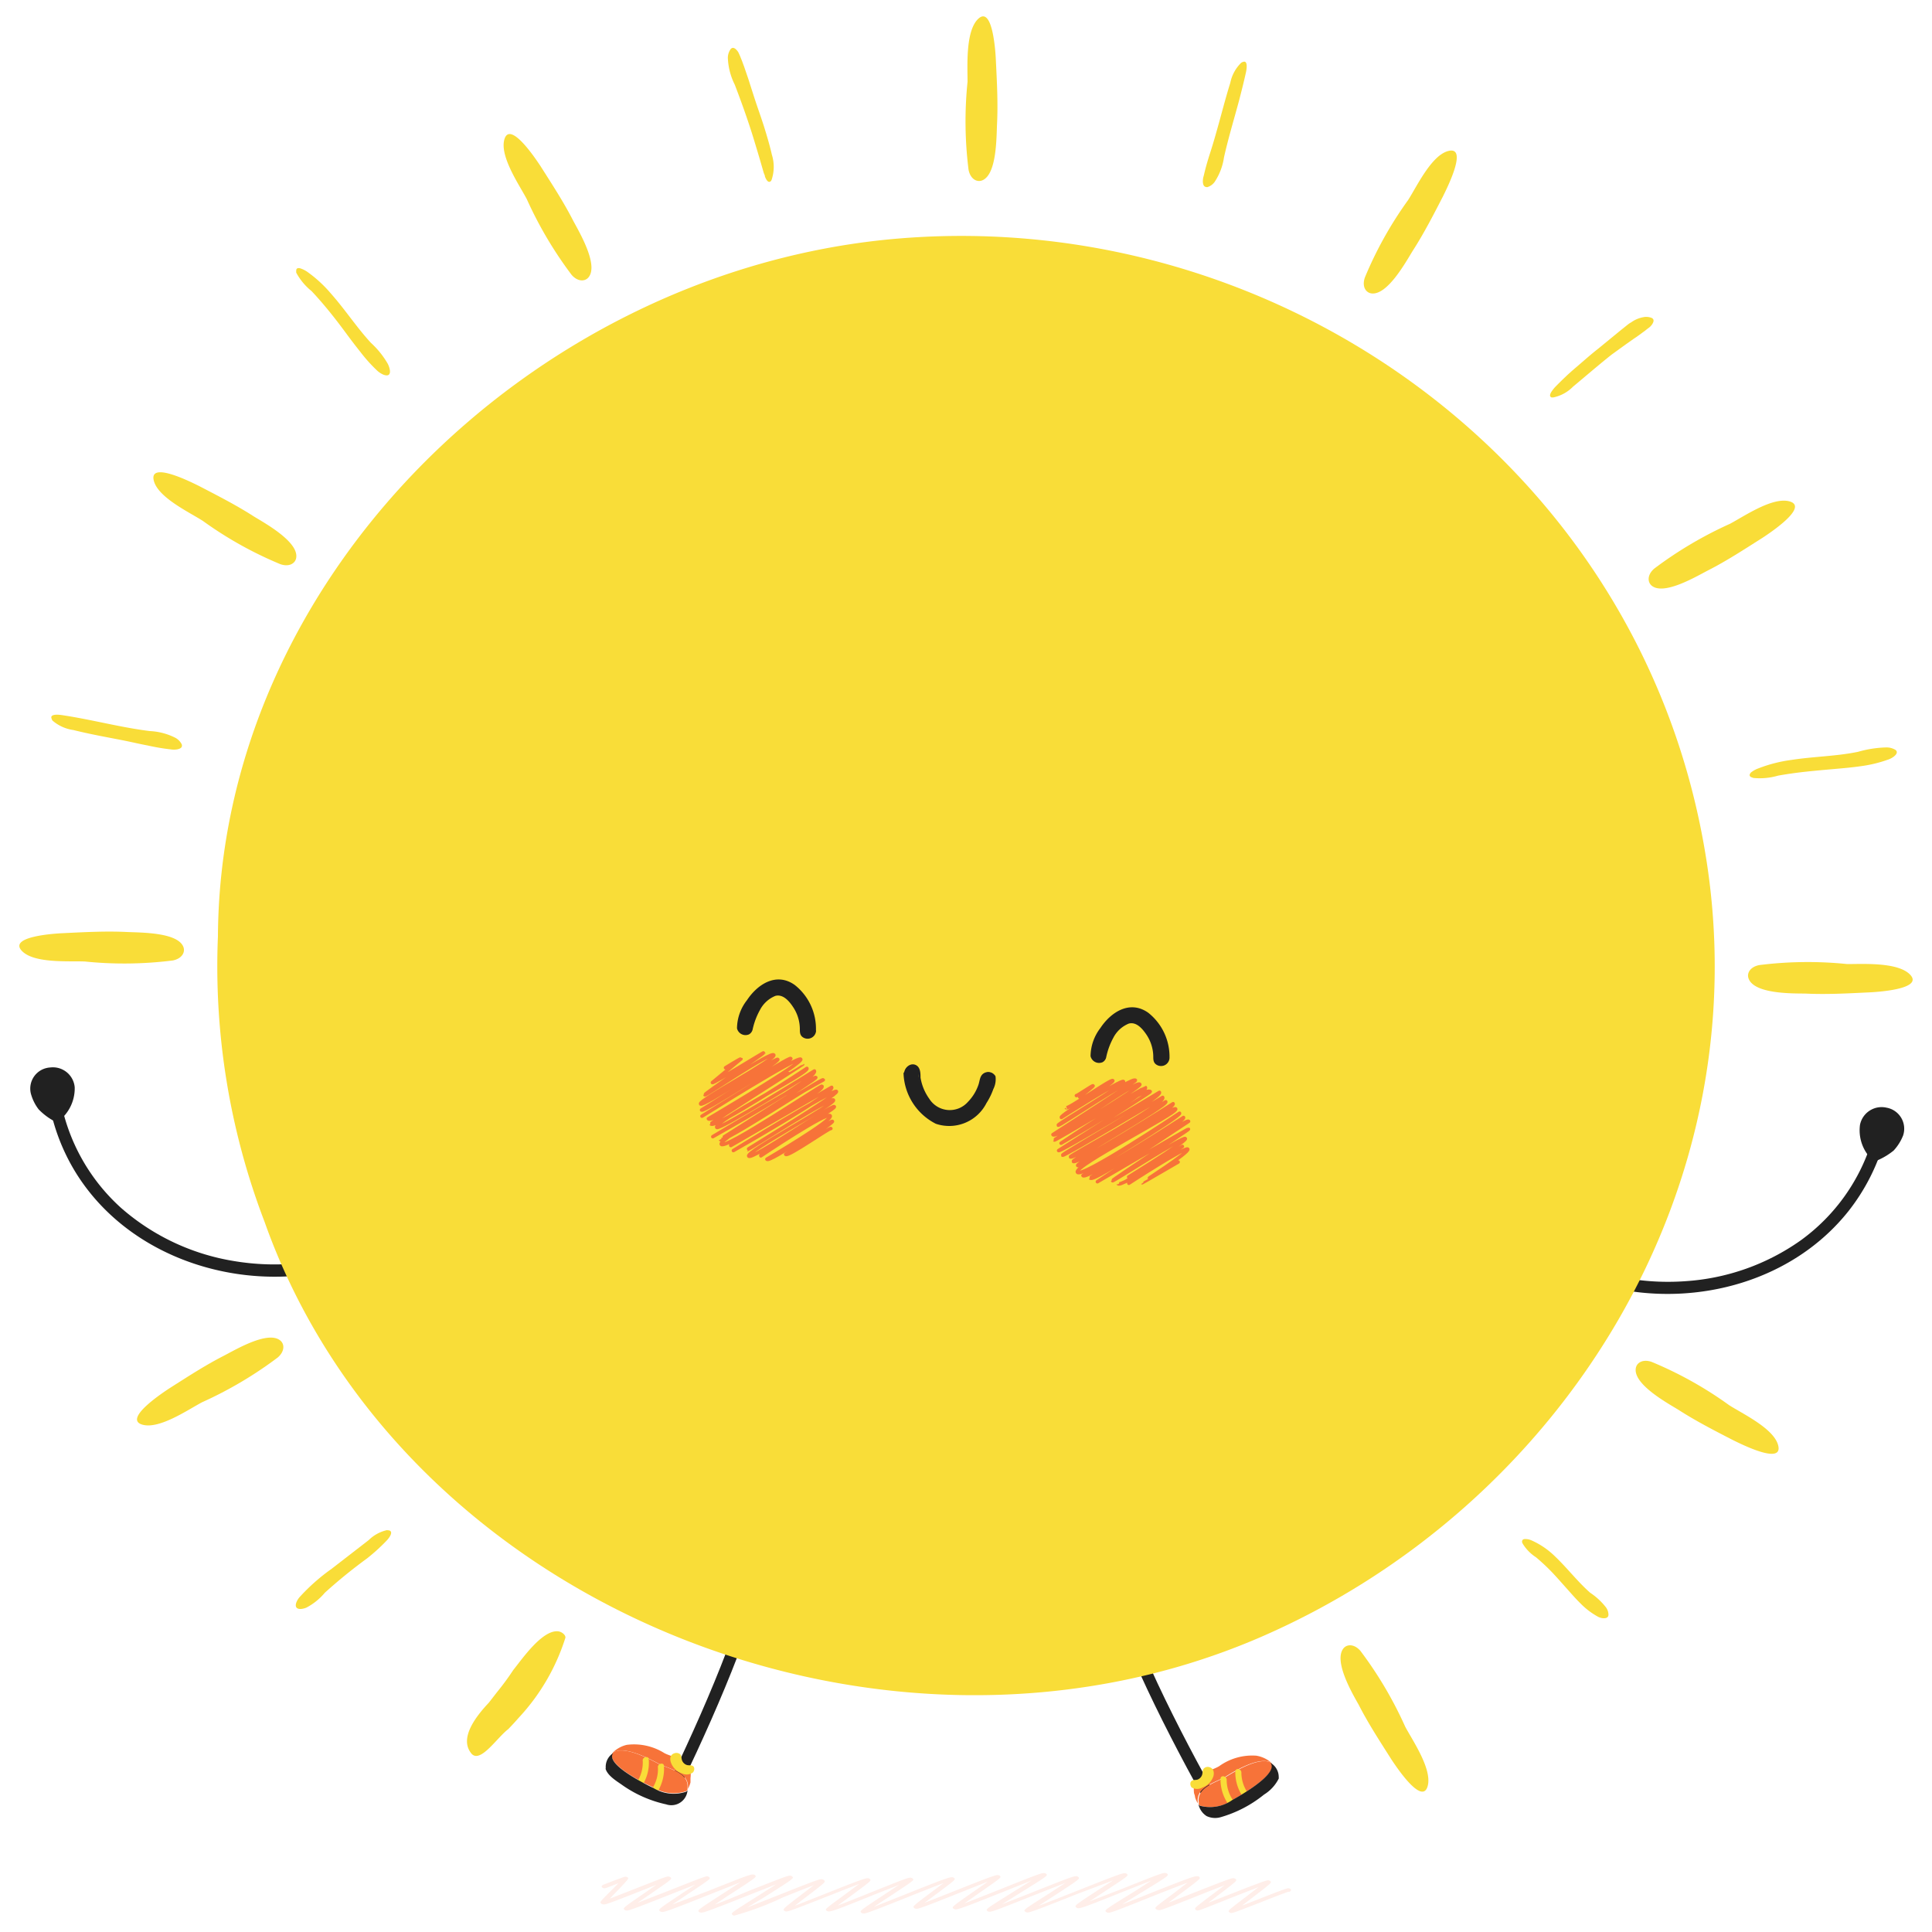 <svg id="レイヤー_1" data-name="レイヤー 1" xmlns="http://www.w3.org/2000/svg" viewBox="0 0 150 150"><defs><style>.cls-1{fill:#212121;}.cls-2{fill:#f77339;}.cls-3{fill:#f9dd38;}.cls-4{fill:none;stroke:#f77339;stroke-linecap:round;stroke-linejoin:round;stroke-width:0.27px;}.cls-5{opacity:0.35;}.cls-6{fill:#ffcdbf;}</style></defs><path class="cls-1" d="M23.53,99c-6.71.76-13.89-2-17.58-7.85a15.66,15.66,0,0,1-2.14-5.51c-.11-.58.78-.82.89-.23A15,15,0,0,0,9.42,93.8,17.55,17.55,0,0,0,18,97.88a19.19,19.19,0,0,0,5.56.16c.59-.07.58.86,0,.93Z"/><path class="cls-1" d="M4.37,86.61c-.54-.36-1-.6-1.26-1.13a3.8,3.8,0,0,1-.33-.86,1,1,0,0,1,0-.35,1.16,1.16,0,0,1,.71-.8,1.52,1.52,0,0,1,.55-.13,1.33,1.33,0,0,1,.85.31,1.39,1.39,0,0,1,.27.32c.42.8-.12,1.79-.62,2.49Z"/><path class="cls-1" d="M4.13,87A4.91,4.91,0,0,1,3,86.13a3.47,3.47,0,0,1-.61-1.25,1.64,1.64,0,0,1,1.5-2,1.7,1.7,0,0,1,1.91,1.53A3.2,3.2,0,0,1,4.6,87c-.49.34-.94-.46-.46-.8a2.48,2.48,0,0,0,.72-1.44.8.8,0,0,0-1-.92c-.7.2-.62.78-.35,1.33a2.72,2.72,0,0,0,1.12,1C5.1,86.54,4.63,87.33,4.13,87Z"/><path class="cls-1" d="M125.24,100c6.59,1.46,14-.56,18.3-6a15.81,15.81,0,0,0,2.71-5.25c.17-.57-.7-.9-.87-.33a14.91,14.91,0,0,1-5.57,7.88,17.44,17.44,0,0,1-8.94,3.17,18.76,18.76,0,0,1-5.54-.42c-.58-.12-.66.8-.09.92Z"/><path class="cls-1" d="M145.59,89.66c.57-.3,1.08-.49,1.36-1a4.3,4.3,0,0,0,.43-.82,1.38,1.38,0,0,0,0-.35,1.15,1.15,0,0,0-.62-.87,1.52,1.52,0,0,0-.54-.19,1.35,1.35,0,0,0-.87.22,1.18,1.18,0,0,0-.3.29c-.51.76-.07,1.79.35,2.54A1.49,1.49,0,0,0,145.59,89.66Z"/><path class="cls-1" d="M145.78,90.08a5.19,5.19,0,0,0,1.24-.75,3.73,3.73,0,0,0,.74-1.18A1.66,1.66,0,0,0,146.47,86a1.71,1.71,0,0,0-2.06,1.33,3.17,3.17,0,0,0,.91,2.68c.45.4,1-.36.54-.75a2.46,2.46,0,0,1-.57-1.5.81.81,0,0,1,1.12-.81c.68.27.53.84.21,1.36a2.75,2.75,0,0,1-1.23.91C144.87,89.51,145.25,90.35,145.78,90.08Z"/><path class="cls-1" d="M84.73,119.73c1.94,7,5.21,13.53,8.7,19.88.29.52,1,0,.76-.53-3.45-6.27-6.67-12.73-8.59-19.66-.16-.57-1-.26-.87.31Z"/><path class="cls-1" d="M59.55,117.87c-1.5,7-4.33,13.67-7.4,20.13-.26.54.53,1,.79.48,3.11-6.54,6-13.25,7.5-20.36.13-.58-.76-.84-.89-.25Z"/><path class="cls-2" d="M51.14,136.93a2.21,2.21,0,0,0,.27.12c.82.35,2.09.67,2,1.74l0,.17,0-.08a1.8,1.8,0,0,0,.2-.5c0-.11,0-.22,0-.32a2.72,2.72,0,0,0,0-.64.73.73,0,0,0-.23-.13l-.19-.06c-.3-.1-.35-.36-.43-.53a.25.25,0,0,0-.09-.13c-.32-.19-.75-.28-1.09-.46a4.43,4.43,0,0,0-2.92-.64,2.28,2.28,0,0,0-1,.52l-.07.08C48.46,135.53,50.26,136.46,51.14,136.93Z"/><path class="cls-2" d="M50.42,138.63l.31.15a3,3,0,0,0,2.56.28l.09-.1,0-.17c.09-1.07-1.18-1.39-2-1.74a2.21,2.21,0,0,1-.27-.12c-.88-.47-2.68-1.4-3.53-.86C47.07,136.77,49.08,138,50.42,138.63Z"/><path class="cls-3" d="M52.09,136.84c-.1-.3-.07-.61.28-.72a.46.46,0,0,1,.45.09c.1.13.08.33.14.48a.59.59,0,0,0,.33.33c.16.07.34,0,.5.09s.14.37,0,.51a.82.82,0,0,1-.83.07A1.39,1.39,0,0,1,52.09,136.84Z"/><path class="cls-3" d="M51.08,137.19a2.77,2.77,0,0,1-.44,1.67c-.14.27.27.52.41.25a3.4,3.4,0,0,0,.5-2c0-.31-.51-.19-.47.11Z"/><path class="cls-3" d="M49.9,136.68a2.77,2.77,0,0,1-.44,1.67c-.14.27.27.52.42.25a3.31,3.31,0,0,0,.49-2c0-.31-.51-.19-.47.11Z"/><path class="cls-1" d="M53.38,139l-.09.1a3,3,0,0,1-2.56-.28l-.31-.15c-1.34-.68-3.35-1.86-2.81-2.56a1.26,1.26,0,0,0-.58,1.15.2.2,0,0,0,0,.11c.18.5.79.88,1.21,1.17a9.4,9.4,0,0,0,3.48,1.55A1.26,1.26,0,0,0,53.38,139Z"/><path class="cls-2" d="M95.16,137.93l-.26.14c-.8.39-2.05.79-1.9,1.86,0,0,0,.11,0,.16L93,140a1.48,1.48,0,0,1-.22-.49c0-.11-.06-.21-.08-.32a3.51,3.51,0,0,1,0-.64.74.74,0,0,1,.23-.14l.18-.08c.29-.11.33-.38.4-.55a.24.24,0,0,1,.08-.13c.31-.21.74-.33,1.06-.52a4.4,4.4,0,0,1,2.88-.82,2.33,2.33,0,0,1,1.07.46l.07.07C97.75,136.38,96,137.41,95.16,137.93Z"/><path class="cls-2" d="M96,139.58l-.3.17a3,3,0,0,1-2.54.44l-.09-.1c0-.05,0-.11,0-.16-.15-1.07,1.1-1.47,1.9-1.86l.26-.14c.85-.52,2.59-1.55,3.47-1.07C99.21,137.53,97.28,138.83,96,139.58Z"/><path class="cls-3" d="M94.21,137.9c.08-.31,0-.62-.32-.7a.42.42,0,0,0-.44.12c-.1.13-.07.33-.12.48a.59.59,0,0,1-.31.35c-.16.08-.34,0-.5.12s-.11.38,0,.51a.84.84,0,0,0,.84,0A1.4,1.4,0,0,0,94.21,137.9Z"/><path class="cls-3" d="M94.76,138.1a3.36,3.36,0,0,0,.62,2c.16.26.55,0,.39-.28a2.74,2.74,0,0,1-.53-1.63c0-.31-.46-.4-.48-.09Z"/><path class="cls-3" d="M95.91,137.53a3.32,3.32,0,0,0,.61,2c.16.27.56,0,.4-.27a2.8,2.8,0,0,1-.54-1.64c0-.3-.45-.39-.47-.08Z"/><path class="cls-1" d="M93.05,140.09l.09.1a3,3,0,0,0,2.54-.44l.3-.17c1.3-.75,3.23-2.05,2.65-2.72a1.27,1.27,0,0,1,.65,1.12.43.43,0,0,1,0,.11,3.09,3.09,0,0,1-1.14,1.24,9.51,9.51,0,0,1-3.38,1.76,1.55,1.55,0,0,1-1.08-.09A1.44,1.44,0,0,1,93.05,140.09Z"/><path class="cls-3" d="M16.92,72.7C17.08,45,41.05,21.53,68.58,18.63,98.25,15.56,127,35.4,132.31,65.72c4.66,26.37-11,51.35-34.68,61.49-29.2,12.47-66.52-2.54-77.09-32.35A55.46,55.46,0,0,1,16.92,72.7Z"/><path class="cls-3" d="M76.27,14c-.43.18-.93-.11-1.07-.81a30.08,30.08,0,0,1-.08-6.84c0-1.22-.16-3.88.79-4.85C77.09.3,77.3,4.19,77.32,4.7c.08,1.64.17,3.28.09,4.92C77.36,10.64,77.4,13.53,76.27,14Z"/><path class="cls-3" d="M45.71,21.51c-.28.37-.86.37-1.33-.17a30.75,30.75,0,0,1-3.48-5.88c-.57-1.08-2.09-3.28-1.75-4.6.42-1.63,2.55,1.64,2.83,2.06.88,1.39,1.78,2.76,2.53,4.23C45,18.06,46.46,20.54,45.71,21.51Z"/><path class="cls-3" d="M23,43.29c-.06.46-.56.75-1.24.51a29.65,29.65,0,0,1-6-3.35c-1-.65-3.45-1.79-3.81-3.1-.45-1.63,3,.14,3.48.37,1.46.76,2.92,1.5,4.3,2.39C20.64,40.66,23.17,42.07,23,43.29Z"/><path class="cls-3" d="M14.23,73.5c.18.43-.11.93-.81,1.07a30.08,30.08,0,0,1-6.84.08c-1.22-.05-3.88.16-4.85-.79-1.2-1.18,2.69-1.39,3.2-1.41,1.64-.08,3.28-.17,4.92-.09C10.87,72.41,13.76,72.37,14.23,73.5Z"/><path class="cls-3" d="M21.74,104.06c.37.28.37.86-.17,1.33a30.75,30.75,0,0,1-5.88,3.48c-1.08.57-3.28,2.09-4.6,1.75-1.63-.42,1.64-2.55,2.06-2.83,1.39-.88,2.76-1.78,4.23-2.53C18.29,104.79,20.77,103.31,21.74,104.06Z"/><path class="cls-3" d="M43.37,126.66c.32.06.61.35.51.55a16.29,16.29,0,0,1-3.61,6.16c-.26.3-.53.59-.81.88-.89.67-2.24,2.8-2.91,1.83-.87-1.16.38-2.8,1.4-3.88l.66-.85a20.81,20.81,0,0,0,1.24-1.69C40.5,128.86,42.12,126.48,43.37,126.66Z"/><path class="cls-3" d="M104.29,128c.28-.37.86-.37,1.33.17a30.53,30.53,0,0,1,3.48,5.89c.57,1.07,2.09,3.27,1.75,4.59-.42,1.63-2.55-1.64-2.83-2.06-.88-1.39-1.78-2.76-2.53-4.23C105,131.49,103.54,129,104.29,128Z"/><path class="cls-3" d="M127,106.25c.06-.46.56-.75,1.24-.51a29.65,29.65,0,0,1,6,3.35c1,.65,3.45,1.79,3.81,3.1.45,1.63-3-.14-3.48-.37-1.46-.75-2.92-1.5-4.3-2.39C129.36,108.88,126.83,107.47,127,106.25Z"/><path class="cls-3" d="M135.77,76c-.18-.43.11-.93.81-1.07a30.08,30.08,0,0,1,6.84-.08c1.22,0,3.88-.16,4.85.79,1.2,1.18-2.69,1.39-3.2,1.41-1.64.08-3.28.17-4.92.09C139.13,77.13,136.24,77.17,135.77,76Z"/><path class="cls-3" d="M128.26,45.49c-.37-.29-.37-.87.17-1.34a30.75,30.75,0,0,1,5.88-3.48c1.08-.57,3.28-2.09,4.6-1.75,1.63.42-1.64,2.55-2.06,2.83-1.39.88-2.76,1.78-4.23,2.53C131.71,44.75,129.23,46.23,128.26,45.49Z"/><path class="cls-3" d="M106.48,22.78c-.46-.06-.75-.56-.51-1.24a29.65,29.65,0,0,1,3.35-6c.65-1,1.79-3.45,3.1-3.81,1.63-.45-.14,3-.37,3.48-.75,1.46-1.5,2.92-2.39,4.3C109.11,20.41,107.7,22.94,106.48,22.78Z"/><path class="cls-3" d="M23,21c0-.17.13-.21.3-.17a2.1,2.1,0,0,1,.58.29,10,10,0,0,1,1.82,1.68c1.1,1.24,2,2.63,3.1,3.82a6.8,6.8,0,0,1,1.31,1.63c.23.47.31,1.08-.34.84a1.7,1.7,0,0,1-.47-.3A11.89,11.89,0,0,1,28,27.35c-.4-.5-.78-1-1.17-1.53s-.84-1.12-1.28-1.66-.89-1.06-1.36-1.56A4.69,4.69,0,0,1,23,21.17.88.88,0,0,1,23,21Z"/><path class="cls-3" d="M4,55.78c-.12-.32.4-.32.8-.26.75.11,1.49.25,2.24.4,1.5.3,3,.64,4.59.84a4.91,4.91,0,0,1,2,.53,1.19,1.19,0,0,1,.48.5c.05.17,0,.32-.35.39a1.51,1.51,0,0,1-.52,0q-.88-.1-1.77-.3c-.59-.11-1.18-.25-1.77-.37-1.31-.26-2.64-.49-4-.83a3.14,3.14,0,0,1-1.63-.74A.79.79,0,0,1,4,55.78Z"/><path class="cls-3" d="M59.86,14.05c-.13.13-.24.06-.34-.08a1.58,1.58,0,0,1-.13-.26c0-.1-.07-.21-.1-.31-.21-.74-.43-1.49-.66-2.24-.45-1.52-1-3.06-1.58-4.58a5.06,5.06,0,0,1-.54-2.09,1.17,1.17,0,0,1,.22-.68c.12-.14.29-.14.51.13a.8.8,0,0,1,.13.22,2.72,2.72,0,0,1,.11.25c.06.15.12.29.17.43s.11.29.16.44.2.58.3.88c.19.59.38,1.2.58,1.8s.46,1.32.67,2,.41,1.36.57,2.06a3.15,3.15,0,0,1,0,1.87A.55.55,0,0,1,59.86,14.05Z"/><path class="cls-3" d="M96.53,4.8c.32-.1.29.41.21.8-.16.72-.34,1.44-.53,2.17-.39,1.46-.84,2.93-1.18,4.45a4.64,4.64,0,0,1-.73,1.91,1.11,1.11,0,0,1-.56.4c-.18,0-.32-.06-.35-.39a1.47,1.47,0,0,1,.07-.5c.13-.57.29-1.13.47-1.69s.35-1.12.51-1.7c.36-1.25.68-2.54,1.08-3.82a3,3,0,0,1,.84-1.55A.51.51,0,0,1,96.53,4.8Z"/><path class="cls-3" d="M30.21,118.82c.33.09.08.5-.18.78A14.71,14.71,0,0,1,28.49,121a39.93,39.93,0,0,0-3.27,2.66,4.76,4.76,0,0,1-1.42,1.15c-.42.18-1,.2-.79-.4a1.46,1.46,0,0,1,.25-.41,15.33,15.33,0,0,1,2.49-2.2l2.88-2.23a2.94,2.94,0,0,1,1.41-.77Z"/><path class="cls-3" d="M135.94,60.33c-.15-.1-.11-.22,0-.35a2,2,0,0,1,.6-.33,11.1,11.1,0,0,1,2.55-.65c1.74-.27,3.49-.28,5.17-.63a8.68,8.68,0,0,1,2.19-.34,1.33,1.33,0,0,1,.71.19c.15.11.17.28-.11.51a1.66,1.66,0,0,1-.53.27,10.16,10.16,0,0,1-2,.48c-.68.1-1.37.16-2.05.22s-1.49.13-2.23.21-1.46.18-2.19.31a5.08,5.08,0,0,1-1.92.18Z"/><path class="cls-3" d="M118.17,119.72c0-.16.08-.23.24-.23a1.19,1.19,0,0,1,.53.12,6.13,6.13,0,0,1,1.72,1.16c1,.94,1.79,2,2.8,2.89a5.15,5.15,0,0,1,1.23,1.14,1,1,0,0,1,.19.56c0,.18-.12.3-.42.28a1.09,1.09,0,0,1-.45-.15,5.73,5.73,0,0,1-1.3-1c-.38-.37-.73-.78-1.08-1.17s-.76-.86-1.15-1.27a16.45,16.45,0,0,0-1.22-1.14,3.3,3.3,0,0,1-1-1A.64.64,0,0,1,118.17,119.72Z"/><path class="cls-3" d="M120.48,30.86c-.32-.1,0-.51.24-.79.51-.52,1-1,1.6-1.51s1.14-1,1.73-1.46l1.77-1.45.4-.32.2-.16a1.64,1.64,0,0,1,.22-.14,2.33,2.33,0,0,1,.93-.4,1.13,1.13,0,0,1,.68.06c.16.09.19.25,0,.52a1.29,1.29,0,0,1-.16.18l-.2.15c-.11.09-.22.18-.34.26l-.34.25-.17.12-.18.12-.34.24c-.47.33-.93.67-1.39,1-1,.79-2,1.66-3,2.49a3,3,0,0,1-1.5.83Z"/><path class="cls-1" d="M70.25,83.34c.12,1.77,1.29,3.78,3.2,4s3.46-1.83,3.77-3.54c.12-.67-.94-.74-1.06-.07C75.89,85.24,74.33,87,72.75,86a3.69,3.69,0,0,1-1.46-2.86C71.24,82.45,70.2,82.66,70.25,83.34Z"/><path class="cls-1" d="M70.15,83.34a4.57,4.57,0,0,0,2.51,3.91,3.24,3.24,0,0,0,3.93-1.61,5.15,5.15,0,0,0,.53-1.08,1.69,1.69,0,0,0,.17-1,.65.65,0,0,0-1-.16c-.23.21-.23.57-.33.84a3.56,3.56,0,0,1-.81,1.31,1.88,1.88,0,0,1-3-.24,3.9,3.9,0,0,1-.68-1.64c0-.3,0-.72-.28-.93-.46-.32-1,.15-1,.63a.1.1,0,0,0,.19,0c0-.49.71-.78.85-.21.09.32.08.66.17,1a3.67,3.67,0,0,0,1,1.7,2.08,2.08,0,0,0,3.13-.41,3.68,3.68,0,0,0,.48-.75c.15-.31.19-.65.32-1s.8-.46.85,0a2.71,2.71,0,0,1-.36,1.17c-.63,1.39-2,2.69-3.62,2.31S70.48,85,70.34,83.34C70.33,83.21,70.14,83.22,70.15,83.34Z"/><path class="cls-4" d="M56.33,82.9s1.18-.73,1.2-.69l-2.22,1.84c.06.09,4-2.37,4-2.32S54.71,84.9,54.73,85s5.16-3.41,5.35-3.09-5.85,3.53-5.69,3.8,5.88-3.64,6-3.46-5.92,3.93-5.92,3.93c.13.23,6.82-4.19,6.93-4s-6.9,4.48-6.9,4.48,7.5-4.72,7.67-4.42S55,86.86,55,86.86c.26.44,7.31-4.25,7.32-4.23s-7.16,4.56-7.12,4.63c.25.43,7.45-4.31,7.45-4.31.19.34-7.27,4.09-7,4.58.15.25,7.58-4.38,7.58-4.38.3.53-7.89,5.1-7.89,5.1s7.89-4.72,8-4.6-7.44,4.79-7.42,4.82c.21.36,7.91-4.82,8-4.63,0,0-8.2,4.55-7.92,5s7.77-4.61,7.82-4.51c.28.47-7.35,4.15-7.08,4.61,0,0,7.83-4.52,7.83-4.52.26.45-7.63,4.91-7.63,4.91s7.81-4.82,8-4.59S58,89.23,58.05,89.25s6.49-4.14,6.66-3.84-6.79,4-6.58,4.35,6.53-4.05,6.65-3.84-5.9,3.48-5.71,3.82c0,0,5.18-3.48,5.39-3.11S59.54,90,59.54,90c.18.3,5-3.06,5.09-2.94S61,89.62,61,89.62c.14.24,3.46-2.11,3.51-2"/><path class="cls-4" d="M83.57,85.06c0,.07,1.27-.82,1.3-.76S82.76,86,82.77,86c.1.18,3.53-2.27,3.63-2.1s-4.09,2.68-4,2.86c0,0,4.71-3,4.83-2.79s-5.13,3.29-5.07,3.39,5.82-3.84,6-3.48c0,.08-6.41,4.21-6.41,4.21.25.44,6.51-4.32,6.75-3.9.12.21-6.67,4.26-6.63,4.32s7-4.1,7.06-4.08c.24.43-6.55,4.33-6.55,4.33s6.63-4.51,6.93-4c0,.07-7.12,4.57-7.12,4.57.09.15,7.83-4.52,7.83-4.52.23.39-7.59,4.76-7.52,4.88s7.77-4.49,7.77-4.49c.29.52-7.23,4.51-7.17,4.62.16.28,7.41-4.28,7.41-4.28.16.28-7.26,4.48-7.18,4.63.19.32,7.75-4.48,7.75-4.48.21.37-7.54,4.58-7.41,4.8s7.43-4.71,7.61-4.39-7.93,4.4-7.63,4.91,7.93-4.58,7.93-4.58c.14.24-7.5,4.84-7.5,4.84.23.4,7.81-4.51,7.81-4.51.18.31-7.27,4.65-7.24,4.7.25.43,7.46-4.69,7.63-4.4L85.2,91.75s7-4.1,7.07-4.08-5.91,3.92-5.89,4,5.53-3.49,5.65-3.27-5.24,3.49-5.23,3.5c.19.34,5-2.89,5-2.89s-4.32,2.58-4.16,2.86c0,0,4.44-2.89,4.58-2.65s-3.55,2.6-3.54,2.61,2.79-1.61,2.79-1.61"/><path class="cls-1" d="M90.7,82.17c.06-1.58-1-3.81-2.82-3.89a2.7,2.7,0,0,0-2,1.15,4.92,4.92,0,0,0-1.08,2.35c-.1.67.93.94,1,.26a4.08,4.08,0,0,1,.65-1.65,2.21,2.21,0,0,1,1.31-1c.61-.08,1.14.61,1.42,1.06a3.09,3.09,0,0,1,.47,1.78c0,.68,1,.66,1.06,0Z"/><path class="cls-1" d="M90.8,82.16a4.35,4.35,0,0,0-1.65-3.53c-1.41-1-2.88-.08-3.72,1.19A3.65,3.65,0,0,0,84.67,82a.68.68,0,0,0,.93.47.57.57,0,0,0,.29-.41,5.47,5.47,0,0,1,.55-1.49,2.34,2.34,0,0,1,1.2-1.1c.61-.16,1.09.44,1.39.89A3.12,3.12,0,0,1,89.54,82c0,.27,0,.51.26.67a.66.66,0,0,0,1-.51c0-.12-.17-.17-.18,0a.48.48,0,0,1-.71.39c-.27-.18-.16-.72-.2-1a3.46,3.46,0,0,0-.74-1.6,1.48,1.48,0,0,0-1.23-.69,2.13,2.13,0,0,0-1.29,1,3.85,3.85,0,0,0-.47.84c-.14.32-.15.72-.29,1a.44.44,0,0,1-.82-.14,2.43,2.43,0,0,1,.28-1.17c.57-1.4,2-3,3.68-2.13a4,4,0,0,1,1.78,3.52C90.6,82.29,90.79,82.29,90.8,82.16Z"/><path class="cls-1" d="M63.25,80c.06-1.57-1-3.8-2.82-3.88a2.7,2.7,0,0,0-2,1.15,4.92,4.92,0,0,0-1.08,2.35c-.1.67.93.93,1,.26A3.93,3.93,0,0,1,59,78.24a2.21,2.21,0,0,1,1.31-1c.61-.09,1.14.6,1.42,1A3.15,3.15,0,0,1,62.19,80c0,.68,1,.66,1.06,0Z"/><path class="cls-1" d="M63.35,80a4.33,4.33,0,0,0-1.65-3.53c-1.41-1-2.87-.08-3.71,1.19a3.6,3.6,0,0,0-.77,2.18.68.68,0,0,0,.93.47.59.59,0,0,0,.29-.41A5.47,5.47,0,0,1,59,78.42a2.34,2.34,0,0,1,1.2-1.1c.61-.16,1.1.44,1.39.89a3.09,3.09,0,0,1,.51,1.67c0,.27,0,.51.26.67a.66.66,0,0,0,1-.51c0-.12-.17-.17-.18-.05a.48.48,0,0,1-.71.39c-.27-.18-.16-.72-.2-1a3.38,3.38,0,0,0-.74-1.59,1.45,1.45,0,0,0-1.23-.69,2.13,2.13,0,0,0-1.29,1,5.21,5.21,0,0,0-.47.83c-.13.33-.14.73-.29,1a.43.43,0,0,1-.81-.14,2.32,2.32,0,0,1,.28-1.17c.57-1.4,2-3,3.67-2.13A4,4,0,0,1,63.15,80C63.15,80.14,63.34,80.14,63.35,80Z"/><g class="cls-5"><path class="cls-6" d="M57,148.73h0a.26.26,0,0,1-.14-.07c-.12-.13-.12-.13,2-1.47l1.42-.9-2.18.86c-3.33,1.32-3.53,1.37-3.7,1.34a.22.22,0,0,1-.14-.06c-.11-.13-.11-.13,1.88-1.42l1.35-.87-2.3.91c-3.26,1.3-3.63,1.42-3.83,1.39a.31.31,0,0,1-.14-.07c-.11-.13-.12-.13,1.89-1.47l.88-.58-1.83.72c-3.21,1.27-3.38,1.31-3.55,1.29a.26.26,0,0,1-.14-.07c-.11-.12-.11-.13,1.64-1.33l.86-.6-1.29.51c-2.71,1.07-2.75,1.06-2.89,1a.26.26,0,0,1-.14-.07c-.08-.1-.09-.1,1-1.18l.37-.38-.21.08c-.83.33-.83.33-.94.31a.21.21,0,0,1-.13-.07c-.06-.06,0-.15.08-.19h0l.72-.28c1-.37,1-.37,1.07-.35a.26.26,0,0,1,.13.06c.08.09.08.09-.78,1-.2.2-.43.44-.61.64l2.1-.82c2.33-.92,2.35-.92,2.49-.89a.26.26,0,0,1,.13.06c.11.13.11.13-1.66,1.35l-.92.63,2.44-.95c2.87-1.14,2.91-1.13,3-1.11a.21.21,0,0,1,.14.07c.11.12.11.12-1.72,1.34l-1.16.78L55,146.81c3.15-1.26,3.33-1.3,3.49-1.27a.2.2,0,0,1,.14.06c.12.13.13.14-2.15,1.61l-1,.67c.7-.26,1.65-.64,2.48-1,3.11-1.23,3.27-1.28,3.43-1.25a.27.27,0,0,1,.13.07c.12.13.13.14-2.28,1.66L58,148.1l2.41-.95c3.09-1.23,3.25-1.27,3.41-1.24A.26.26,0,0,1,64,146c.1.12.1.12-1.38,1.26-.3.22-.64.49-.92.71l2.13-.84c3.21-1.28,3.41-1.33,3.58-1.3a.23.23,0,0,1,.14.07c.1.12.11.12-1.71,1.46l-.81.59c.7-.26,1.71-.67,2.53-1,2.87-1.15,3-1.19,3.17-1.16a.26.26,0,0,1,.14.07c.11.12.11.12-1.8,1.38-.39.25-.85.55-1.22.81l2.31-.92c3.23-1.29,3.6-1.41,3.79-1.38a.26.26,0,0,1,.14.07c.1.11.1.11-1.32,1.18l-1,.74,2.33-.92c3.07-1.22,3.24-1.26,3.41-1.23a.18.18,0,0,1,.13.06c.11.12.11.12-1.63,1.33l-1.14.8c.77-.29,1.94-.76,2.88-1.13,3-1.21,3.19-1.25,3.35-1.22a.3.3,0,0,1,.14.06c.11.14.12.14-2.22,1.59l-1.23.77,2.09-.82c3.19-1.27,3.53-1.39,3.71-1.36a.26.26,0,0,1,.14.07c.12.13.12.14-1.92,1.47l-1.18.76c.78-.29,1.91-.74,2.9-1.13,3.5-1.39,3.67-1.43,3.84-1.4a.18.18,0,0,1,.13.06c.12.13.12.13-1.78,1.38l-1.14.75,2.59-1c3-1.2,3.16-1.24,3.32-1.21a.26.26,0,0,1,.14.06c.12.14.13.15-2.17,1.55l-1.35.83c.6-.23,1.35-.52,2-.79,3.3-1.31,3.68-1.43,3.87-1.4a.22.22,0,0,1,.14.06c.1.12.1.13-1.62,1.41l-.79.59,1.81-.71c3-1.18,3.12-1.22,3.29-1.19a.31.31,0,0,1,.14.07c.1.11.11.12-1.55,1.38l-.59.45,1.59-.62c2.92-1.15,3-1.14,3.1-1.12a.26.26,0,0,1,.14.07c.1.11.1.12-1.52,1.36l-.69.53,1.16-.45c2.33-.91,2.35-.91,2.49-.89a.27.27,0,0,1,.13.07c.06.06,0,.15-.08.19l-.08,0c-.22.06-1.38.51-2.24.85-2.11.82-2.12.82-2.25.8a.21.21,0,0,1-.13-.07c-.1-.11-.1-.11,1.37-1.23l.92-.71-2.1.82c-2.5,1-2.52,1-2.66,1a.21.21,0,0,1-.14-.07c-.1-.11-.1-.11,1.26-1.14l1-.75c-.64.24-1.57.61-2.32.91-2.7,1.07-2.73,1.07-2.88,1a.21.21,0,0,1-.14-.07c-.1-.11-.1-.11,1.46-1.27l1-.77c-.76.28-1.93.74-2.88,1.12-3,1.2-3.16,1.24-3.31,1.21a.26.26,0,0,1-.14-.07c-.12-.13-.13-.14,2.28-1.62L89.4,146l-2,.79c-3.16,1.27-3.52,1.39-3.71,1.36a.3.3,0,0,1-.15-.07c-.11-.13-.12-.14,1.89-1.45l1-.64-2.65,1c-3.68,1.46-3.89,1.52-4.06,1.49a.26.26,0,0,1-.14-.07c-.12-.13-.12-.13,2-1.48l1.15-.75-2.54,1c-3.08,1.23-3.24,1.27-3.41,1.24a.23.23,0,0,1-.13-.06c-.12-.14-.12-.14,2.16-1.56l1.28-.8-2,.8c-3.36,1.34-3.74,1.47-3.94,1.44a.26.26,0,0,1-.14-.07c-.11-.12-.11-.13,1.8-1.46l.9-.63-2.27.9c-3,1.2-3.18,1.24-3.34,1.21a.21.21,0,0,1-.14-.07c-.1-.11-.11-.12,1.58-1.38l.72-.54c-.72.27-1.83.71-2.78,1.09-3.14,1.25-3.32,1.3-3.48,1.27a.21.21,0,0,1-.14-.07c-.12-.13-.12-.13,2-1.53l.95-.62-1.94.76c-3,1.22-3.38,1.33-3.57,1.3a.31.31,0,0,1-.14-.07c-.1-.11-.1-.11,1.45-1.25l1.1-.81c-.7.26-1.73.67-2.57,1-2.84,1.12-3,1.16-3.13,1.13a.26.26,0,0,1-.13-.06c-.11-.12-.11-.13,1.5-1.36l.8-.61c-.65.24-1.59.62-2.41.95A23.07,23.07,0,0,1,57,148.73Zm42.81-1.95.07,0Zm0,0Zm-52.79-.35Zm-.05,0,.05,0Z"/></g></svg>